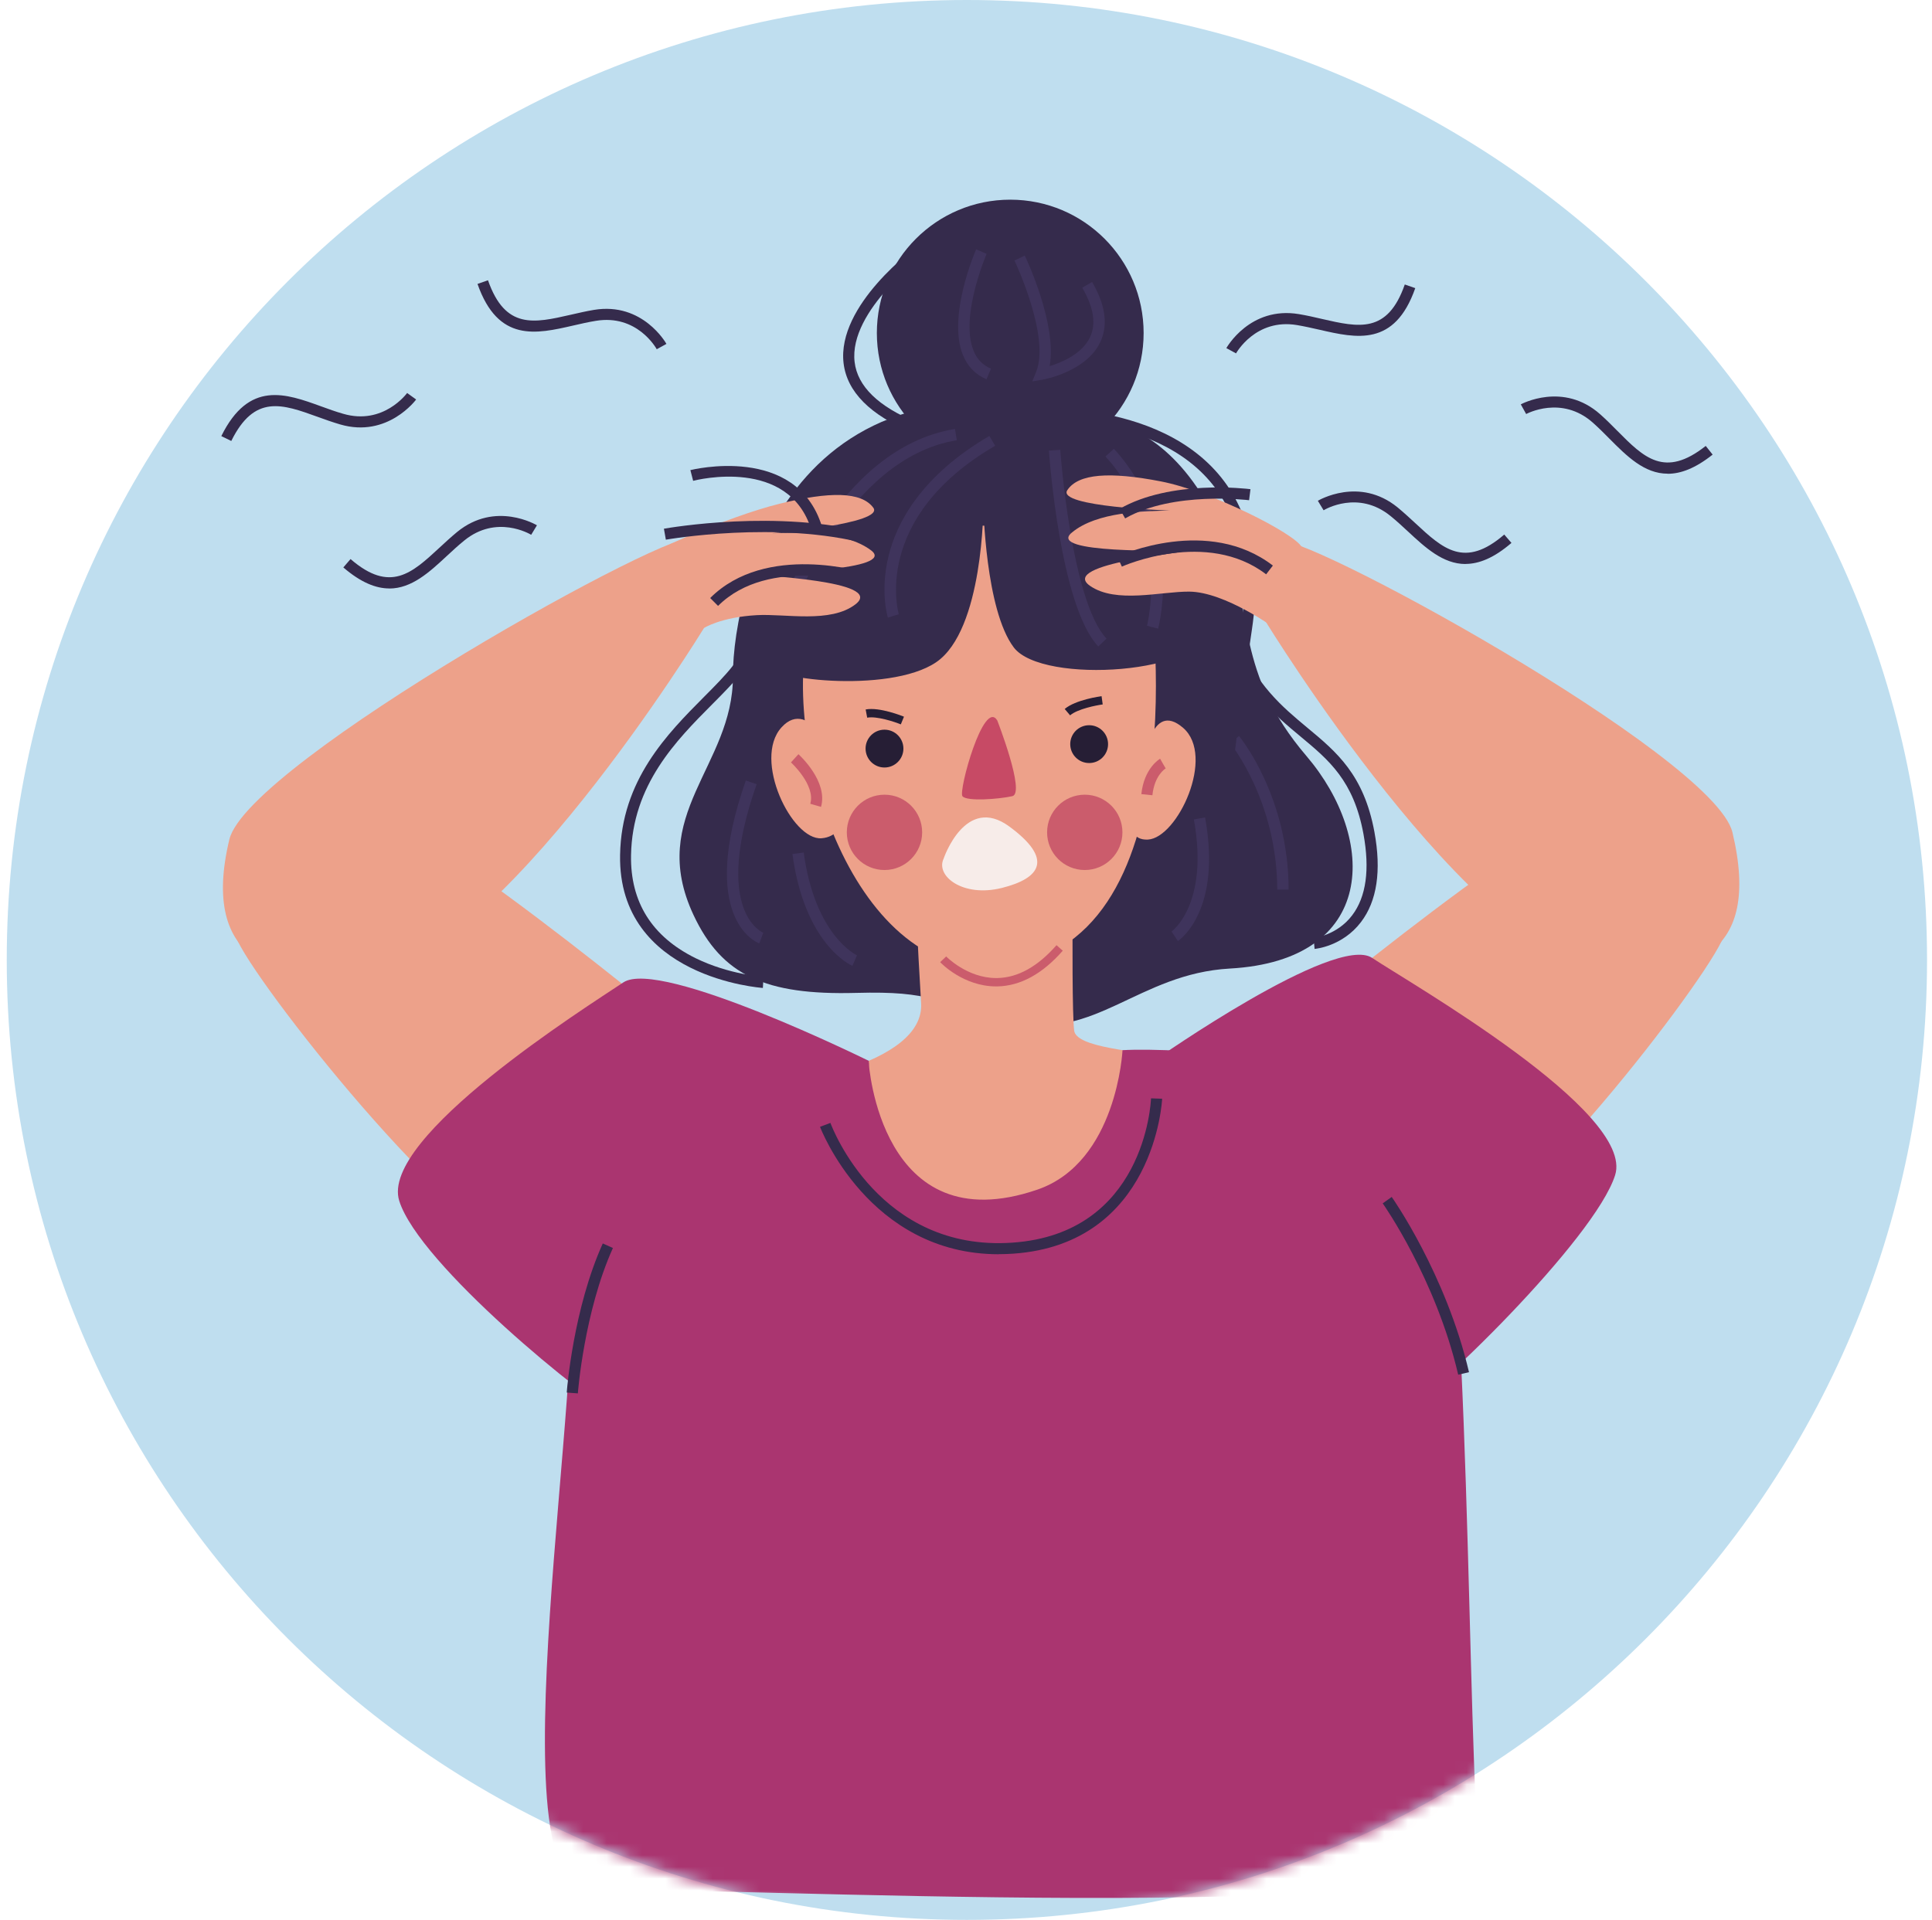 <svg width="164" height="163" viewBox="0 0 164 163" fill="none" xmlns="http://www.w3.org/2000/svg">
<path d="M82.076 163.006C127.089 163.006 163.579 126.516 163.579 81.503C163.579 36.49 127.089 0 82.076 0C37.063 0 0.573 36.49 0.573 81.503C0.573 126.516 37.063 163.006 82.076 163.006Z" fill="#BFDEEF"/>
<mask id="mask0_20_36296" style="mask-type:luminance" maskUnits="userSpaceOnUse" x="0" y="0" width="164" height="164">
<path d="M82.076 163.006C127.089 163.006 163.579 126.516 163.579 81.503C163.579 36.49 127.089 0 82.076 0C37.063 0 0.573 36.49 0.573 81.503C0.573 126.516 37.063 163.006 82.076 163.006Z" fill="white"/>
</mask>
<g mask="url(#mask0_20_36296)">
<path d="M58.721 88.332C58.721 88.332 33.327 67.135 29.915 68.651C26.511 70.167 17.876 75.17 20.178 79.897C22.473 84.625 40.418 107.07 44.966 105.65C49.514 104.231 60.588 90.145 58.721 88.332Z" fill="#EDA18A"/>
<path d="M85.755 39.597C92.008 39.597 97.078 34.528 97.078 28.275C97.078 22.022 92.008 16.953 85.755 16.953C79.502 16.953 74.433 22.022 74.433 28.275C74.433 34.528 79.502 39.597 85.755 39.597Z" fill="#352B4C"/>
<path d="M95.727 36.345C95.727 36.345 100.696 37.709 103.942 45.841C106.402 52.008 104.858 57.115 110.902 64.192C116.939 71.27 116.89 81.538 104.396 82.234C96.644 82.668 92.888 88.408 86.073 86.741C79.25 85.073 79.236 84.122 72.662 84.301C64.985 84.508 61.271 82.812 58.873 77.692C54.876 69.168 62.229 65.026 62.215 57.439C62.201 49.493 67.742 27.069 95.734 36.352L95.727 36.345Z" fill="#352B4C"/>
<path d="M91.178 64.378C91.178 64.378 90.868 84.653 91.178 87.485C91.489 90.317 109.675 88.953 115.202 94.121C120.728 99.29 102.163 114.561 90.882 121.135C82.234 126.179 52.739 92.991 59.803 92.75C66.866 92.509 78.505 90.352 78.189 85.169C77.871 79.987 77.685 75.273 77.685 75.273C77.685 75.273 90.159 65.164 91.185 64.378H91.178Z" fill="#EDA18A"/>
<path d="M97.574 49.631C97.574 49.631 102.218 80.987 84.439 82.124C72.207 82.909 65.956 62.477 68.865 52.657C71.773 42.836 90.021 42.271 97.574 49.631Z" fill="#EDA18A"/>
<path d="M71.173 64.792C71.173 64.792 68.796 59.038 66.336 61.76C63.876 64.482 67.218 71.359 69.733 71.173C72.249 70.987 72.51 67.121 71.173 64.792Z" fill="#EDA18A"/>
<path d="M97.14 64.778C97.14 64.778 97.643 59.396 100.427 61.794C103.204 64.192 99.951 71.16 97.436 71.284C94.921 71.408 96.106 67.259 97.14 64.785V64.778Z" fill="#EDA18A"/>
<path d="M93.832 38.433C93.832 38.433 102.79 42.947 102.597 53.215C102.522 57.212 88.477 58.163 86.058 54.972C83.64 51.781 83.474 42.953 83.474 42.953C83.474 42.953 83.495 53.504 79.457 56.233C75.425 58.962 64.523 57.625 65.488 56.357C66.453 55.089 67.948 39.494 77.644 36.29C87.34 33.085 93.832 38.433 93.832 38.433Z" fill="#352B4C"/>
<path d="M92.081 73.868C93.847 73.868 95.279 72.436 95.279 70.67C95.279 68.904 93.847 67.473 92.081 67.473C90.315 67.473 88.884 68.904 88.884 70.67C88.884 72.436 90.315 73.868 92.081 73.868Z" fill="#CB5C6C"/>
<path d="M75.081 73.868C76.846 73.868 78.278 72.436 78.278 70.67C78.278 68.904 76.846 67.473 75.081 67.473C73.314 67.473 71.883 68.904 71.883 70.67C71.883 72.436 73.314 73.868 75.081 73.868Z" fill="#CB5C6C"/>
<path d="M93.226 54.882C90.001 51.478 89.077 38.798 89.036 38.26L90.001 38.191C90.007 38.322 90.938 51.064 93.929 54.221L93.226 54.889V54.882Z" fill="#3F345C"/>
<path d="M75.37 52.443C75.343 52.353 74.688 50.168 75.439 47.157C76.121 44.407 78.161 40.417 83.984 37.013L84.474 37.847C73.93 44.001 76.273 52.07 76.294 52.153L75.37 52.436V52.443Z" fill="#3F345C"/>
<path d="M67.183 52.153L66.267 51.843C66.453 51.278 71.022 38.06 81.062 36.42L81.221 37.378C71.759 38.922 67.232 52.022 67.19 52.153H67.183Z" fill="#3F345C"/>
<path d="M98.304 53.373L97.367 53.132C97.388 53.049 99.407 44.828 93.839 38.757L94.555 38.102C100.489 44.566 98.401 53.014 98.311 53.373H98.304Z" fill="#3F345C"/>
<path d="M108.421 75.528C108.407 68.024 104.472 63.152 104.431 63.104L105.175 62.49C105.347 62.697 109.372 67.679 109.386 75.528H108.414H108.421Z" fill="#3F345C"/>
<path d="M99.986 79.897L99.448 79.091C99.448 79.091 102.659 76.803 101.343 69.574L102.294 69.402C103.734 77.32 100.137 79.801 99.979 79.904L99.986 79.897Z" fill="#3F345C"/>
<path d="M72.365 82.007C72.2 81.938 68.306 80.187 67.266 72.51L68.224 72.379C69.181 79.457 72.71 81.097 72.744 81.111L72.358 82L72.365 82.007Z" fill="#3F345C"/>
<path d="M64.454 80.104C64.241 80.022 59.203 77.996 63.31 66.267L64.227 66.584C60.43 77.43 64.751 79.174 64.792 79.195L64.454 80.104Z" fill="#3F345C"/>
<path d="M87.63 32.382L87.954 31.576C89.166 28.564 86.148 22.183 86.114 22.121L86.989 21.701C87.113 21.956 89.752 27.544 89.098 31.087C90.118 30.776 91.868 30.053 92.536 28.613C93.06 27.483 92.833 26.077 91.868 24.43L92.702 23.94C93.839 25.877 94.073 27.586 93.412 29.019C92.226 31.562 88.636 32.21 88.484 32.237L87.63 32.382Z" fill="#3F345C"/>
<path d="M83.743 32.203C82.799 31.803 82.124 31.107 81.731 30.122C80.422 26.835 82.758 21.404 82.861 21.17L83.75 21.556C83.73 21.611 81.469 26.849 82.634 29.757C82.93 30.501 83.419 31.004 84.122 31.3L83.743 32.196V32.203Z" fill="#3F345C"/>
<path d="M76.473 61.505C75.956 61.291 74.426 60.781 73.613 60.933L73.482 60.237C74.667 60.009 76.652 60.816 76.735 60.85L76.466 61.505H76.473Z" fill="#261E35"/>
<path d="M90.834 60.733L90.379 60.195C91.296 59.41 93.418 59.12 93.508 59.106L93.604 59.809C93.046 59.885 91.468 60.195 90.841 60.733H90.834Z" fill="#261E35"/>
<path d="M75.081 65.164C75.968 65.164 76.687 64.445 76.687 63.558C76.687 62.672 75.968 61.953 75.081 61.953C74.194 61.953 73.475 62.672 73.475 63.558C73.475 64.445 74.194 65.164 75.081 65.164Z" fill="#261E35"/>
<path d="M92.454 64.785C93.341 64.785 94.059 64.066 94.059 63.179C94.059 62.293 93.341 61.574 92.454 61.574C91.567 61.574 90.848 62.293 90.848 63.179C90.848 64.066 91.567 64.785 92.454 64.785Z" fill="#261E35"/>
<path d="M69.685 68.506L68.782 68.244C69.244 66.659 67.162 64.75 67.142 64.73L67.776 64.034C67.879 64.13 70.312 66.356 69.692 68.513L69.685 68.506Z" fill="#CB5C6C"/>
<path d="M97.822 67.52L96.885 67.424C97.112 65.233 98.421 64.447 98.477 64.419L98.945 65.24L98.711 64.833L98.952 65.24C98.911 65.26 97.994 65.839 97.822 67.527V67.52Z" fill="#CB5C6C"/>
<path d="M84.653 61.167C84.653 61.167 87.064 67.342 85.934 67.597C84.804 67.852 82.041 68.065 81.696 67.597C81.352 67.128 83.502 59.3 84.653 61.167Z" fill="#C74A65"/>
<path d="M64.764 83.881C64.64 83.874 52.457 83.026 52.636 72.6C52.739 66.232 56.647 62.304 59.782 59.148C61.608 57.315 63.179 55.73 63.269 54.262L64.206 54.317C64.096 56.137 62.408 57.839 60.444 59.81C57.425 62.849 53.669 66.625 53.566 72.614C53.497 76.59 55.344 79.532 59.058 81.359C61.884 82.744 64.778 82.937 64.813 82.937L64.757 83.874L64.764 83.881Z" fill="#352B4C"/>
<path d="M111.59 80.573L111.508 79.636C111.508 79.636 113.479 79.436 114.781 77.713C115.973 76.142 116.29 73.819 115.739 70.808C114.905 66.28 112.81 64.537 110.378 62.518C108.241 60.74 105.822 58.727 104.1 54.469L104.975 54.117C106.608 58.156 108.834 60.002 110.984 61.794C113.451 63.841 115.774 65.777 116.669 70.636C117.276 73.93 116.89 76.507 115.525 78.292C113.961 80.345 111.687 80.559 111.59 80.566V80.573Z" fill="#352B4C"/>
<path d="M103.886 71.456C103.838 71.456 103.79 71.456 103.756 71.442C103.197 71.297 102.667 71.166 105.341 53.304C106.181 47.66 105.12 43.278 102.171 40.28C96.265 34.271 84.653 35.725 84.536 35.738L84.412 34.801C84.908 34.739 96.602 33.271 102.839 39.611C106.002 42.83 107.16 47.481 106.271 53.442C104.086 68.079 104.162 70.374 104.252 70.725L104.541 70.829C104.355 71.339 104.093 71.456 103.893 71.456H103.886ZM103.728 70.539L104.238 70.725C104.203 70.657 104.107 70.546 103.942 70.519C103.859 70.505 103.783 70.519 103.728 70.539Z" fill="#352B4C"/>
<path d="M73.744 90.221C73.744 90.221 74.709 105.581 88.057 101.005C94.831 98.683 95.286 89.166 95.286 89.166C99.51 88.897 118.427 89.821 121.645 95.541C124.863 101.26 124.533 150.533 125.608 157.156C126.683 163.778 58.597 160.057 50.121 160.47C41.638 160.884 50.017 115.76 48.336 105.822C46.647 95.885 68.066 89.931 73.758 90.221H73.744Z" fill="#AA3570"/>
<path d="M84.556 83.75C81.786 83.75 79.884 81.779 79.808 81.689L80.318 81.207C80.318 81.207 82.096 83.04 84.556 83.04C84.591 83.04 84.625 83.04 84.666 83.04C86.41 83.005 88.098 82.061 89.683 80.249L90.214 80.718C88.491 82.689 86.623 83.708 84.673 83.75C84.632 83.75 84.597 83.75 84.556 83.75Z" fill="#CB5C6C"/>
<path d="M59.762 53.318C59.762 53.318 61.188 52.401 64.241 52.229C66.66 52.091 70.498 52.946 72.621 51.306C75.267 49.259 63.752 48.901 64.606 48.77C65.468 48.632 76.184 48.411 73.937 46.723C71.691 45.035 67.625 45.221 65.53 45.276C65.53 45.276 75.136 44.469 74.13 43.105C73.117 41.74 70.45 41.713 66.157 42.774C61.864 43.835 53.877 47.233 53.36 48.404C52.843 49.576 57.543 53.773 59.762 53.332V53.318Z" fill="#EDA18A"/>
<path d="M108.269 53.373C108.269 53.373 103.996 50.251 100.943 50.231C98.525 50.217 94.734 51.271 92.529 49.741C89.779 47.833 101.267 46.882 100.399 46.792C99.531 46.702 88.822 47.033 90.972 45.228C93.122 43.422 97.201 43.401 99.296 43.346C99.296 43.346 89.656 43.036 90.6 41.617C91.537 40.204 94.204 40.032 98.538 40.872C102.873 41.713 109.923 45.31 110.502 46.454C111.08 47.598 110.508 53.69 108.269 53.366V53.373Z" fill="#EDA18A"/>
<path d="M68.865 44.966C66.956 38.805 59.169 40.735 58.838 40.824L58.604 39.914C58.693 39.894 67.597 37.668 69.768 44.69L68.865 44.966Z" fill="#352B4C"/>
<path d="M73.633 46.192C66.039 44.159 56.619 45.806 56.522 45.82L56.357 44.89C56.749 44.821 66.073 43.195 73.874 45.276L73.633 46.185V46.192Z" fill="#352B4C"/>
<path d="M60.953 51.444L60.285 50.775C65.019 46.048 73.261 48.563 73.613 48.673L73.33 49.576C73.247 49.548 65.281 47.123 60.953 51.444Z" fill="#352B4C"/>
<path d="M59.761 53.318C59.761 53.318 42.119 82.144 30.762 82.936C23.802 83.426 16.918 81.937 19.468 71.276C21.039 64.737 57.935 44.242 58.941 45.73C59.947 47.219 59.761 53.311 59.761 53.311V53.318Z" fill="#EDA18A"/>
<path d="M108.483 87.781C108.483 87.781 133.877 66.584 137.288 68.1C140.692 69.616 148.438 75.177 146.143 79.904C143.849 84.632 126.786 106.518 122.245 105.099C117.703 103.679 106.622 89.594 108.49 87.781H108.483Z" fill="#EDA18A"/>
<path d="M107.435 52.767C107.435 52.767 125.077 81.593 136.433 82.385C143.394 82.875 149.61 81.331 147.06 70.67C145.489 64.13 109.489 44.49 108.482 45.979C107.476 47.467 107.435 52.76 107.435 52.76V52.767Z" fill="#EDA18A"/>
<path d="M73.744 90.069C73.744 90.069 56.033 81.324 52.911 83.412C49.789 85.5 32.189 96.567 33.891 101.963C35.593 107.359 49.707 118.875 53.015 120.639C56.322 122.403 74.357 94.328 73.744 90.076V90.069Z" fill="#AA3570"/>
<path d="M98.035 90.007C98.035 90.007 113.355 79.243 116.476 81.331C119.598 83.419 138.804 94.376 137.102 99.772C135.4 105.168 121.383 118.874 118.075 120.639C114.767 122.403 97.422 94.266 98.035 90.007Z" fill="#AA3570"/>
<path d="M95.513 44.021L95.045 43.201C99.386 40.707 105.878 41.499 106.147 41.534L106.03 42.471C105.967 42.464 99.579 41.678 95.513 44.014V44.021Z" fill="#352B4C"/>
<path d="M107.477 48.763C102.439 44.897 95.3 48.074 95.231 48.108L94.838 47.254C95.155 47.109 102.563 43.808 108.049 48.019L107.477 48.763Z" fill="#352B4C"/>
<path d="M124.402 47.887C122.493 47.887 120.984 46.488 119.509 45.117C119.033 44.676 118.551 44.228 118.041 43.815C115.305 41.582 112.473 43.249 112.356 43.325L111.867 42.519C111.901 42.498 115.381 40.424 118.641 43.084C119.164 43.518 119.667 43.98 120.15 44.428C122.479 46.592 124.326 48.294 127.689 45.386L128.302 46.096C126.807 47.384 125.532 47.88 124.395 47.88L124.402 47.887Z" fill="#352B4C"/>
<path d="M104.927 30.005L104.1 29.557C104.12 29.522 106.105 25.98 110.254 26.669C110.922 26.78 111.584 26.931 112.231 27.083C115.332 27.793 117.779 28.358 119.247 24.154L120.136 24.464C118.385 29.46 115.146 28.716 112.018 27.999C111.384 27.855 110.743 27.71 110.095 27.6C106.581 27.014 104.94 29.977 104.92 30.005H104.927Z" fill="#352B4C"/>
<path d="M141.561 40.218C139.576 40.218 138.081 38.715 136.62 37.248C136.165 36.786 135.697 36.317 135.207 35.883C132.554 33.526 129.577 35.139 129.55 35.153L129.095 34.333C129.129 34.312 132.699 32.382 135.841 35.18C136.344 35.628 136.827 36.111 137.295 36.586C139.535 38.846 141.306 40.624 144.793 37.861L145.379 38.598C143.904 39.77 142.664 40.225 141.568 40.225L141.561 40.218Z" fill="#352B4C"/>
<path d="M19.633 37.44L18.786 37.027C21.129 32.279 24.251 33.409 27.269 34.505C27.875 34.725 28.496 34.952 29.13 35.132C32.541 36.131 34.539 33.395 34.56 33.367L35.325 33.919C35.325 33.919 32.906 37.22 28.868 36.034C28.213 35.841 27.572 35.614 26.952 35.387C23.961 34.305 21.597 33.457 19.633 37.44Z" fill="#352B4C"/>
<path d="M33.051 49.962C31.914 49.962 30.639 49.465 29.144 48.177L29.757 47.467C33.12 50.375 34.967 48.666 37.296 46.509C37.778 46.061 38.281 45.599 38.805 45.165C42.065 42.498 45.545 44.58 45.579 44.6L45.09 45.406C44.973 45.337 42.141 43.663 39.405 45.896C38.895 46.309 38.412 46.757 37.937 47.198C36.462 48.569 34.953 49.968 33.044 49.968L33.051 49.962Z" fill="#352B4C"/>
<path d="M55.75 29.654C55.681 29.529 54.062 26.663 50.575 27.241C49.927 27.345 49.286 27.497 48.652 27.641C45.524 28.358 42.285 29.102 40.534 24.106L41.423 23.796C42.891 27.993 45.338 27.434 48.439 26.725C49.08 26.58 49.748 26.422 50.416 26.311C54.565 25.622 56.55 29.157 56.57 29.199L55.743 29.654H55.75Z" fill="#352B4C"/>
<path d="M77.465 36.731C73.868 35.249 71.897 33.264 71.608 30.839C71.022 25.884 77.713 21.005 78.003 20.798L78.554 21.563C78.492 21.611 72.028 26.325 72.545 30.735C72.786 32.803 74.564 34.526 77.824 35.862L77.465 36.738V36.731Z" fill="#352B4C"/>
<path d="M84.784 106.491C73.744 106.491 69.65 95.782 69.609 95.672L70.491 95.341C70.656 95.789 74.681 106.291 85.934 105.506C97.105 104.741 97.691 93.722 97.705 93.253L98.649 93.287C98.649 93.411 98.022 105.616 85.996 106.443C85.583 106.47 85.176 106.484 84.784 106.484V106.491Z" fill="#352B4C"/>
<path d="M123.781 116.718C121.886 108.586 117.42 102.232 117.372 102.17L118.137 101.626C118.185 101.688 122.754 108.193 124.698 116.504L123.781 116.718Z" fill="#352B4C"/>
<path d="M49.045 118.303L48.108 118.234C48.129 117.945 48.673 111.095 51.168 105.575L52.029 105.961C49.596 111.336 49.052 118.234 49.052 118.31L49.045 118.303Z" fill="#352B4C"/>
<path d="M80.098 72.91C80.098 72.91 81.938 67.417 85.687 70.181C89.436 72.944 88.347 74.564 85.039 75.391C81.724 76.217 79.402 74.364 80.098 72.91Z" fill="#F7ECE9"/>
</g>
</svg>

